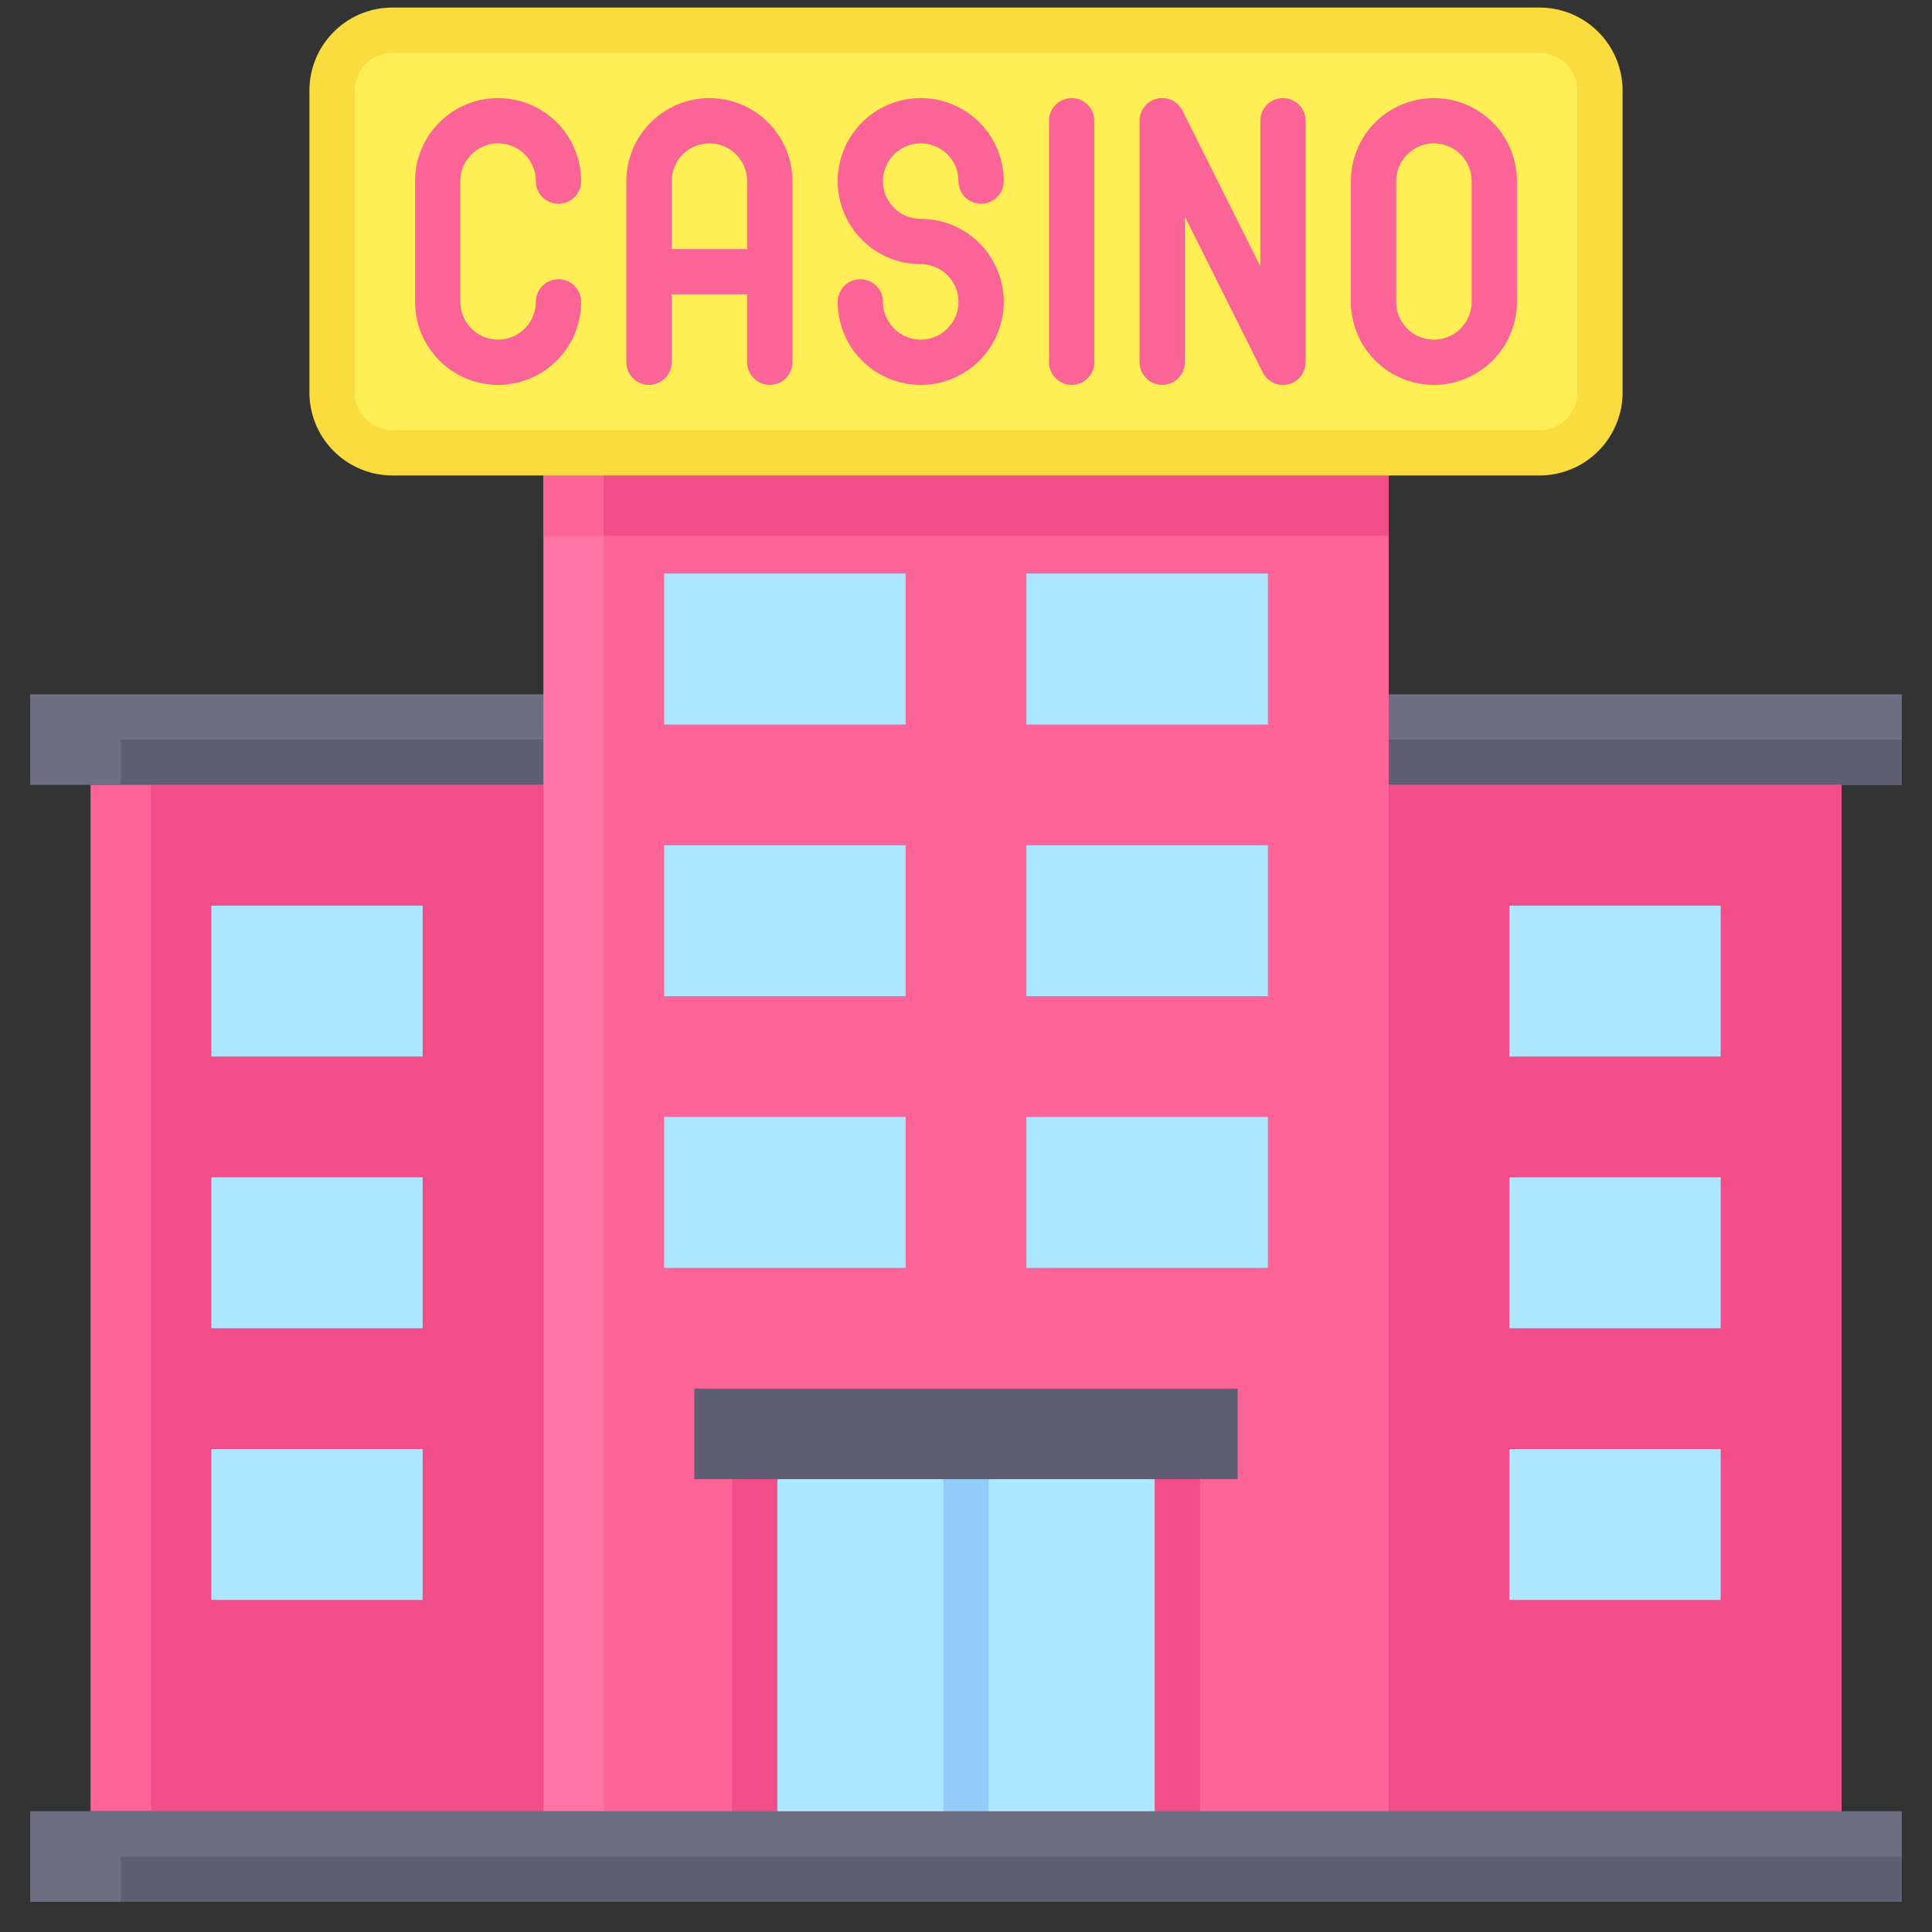 <svg id="Flat" viewBox="0 0 64 64" xmlns="http://www.w3.org/2000/svg"><rect x="0" y="0" width="64" height="64" fill="#333333" stroke="none"/><path d="m1 23h62v3h-62z" fill="#6e6e82"/><path d="m4 24.5h59v1.5h-59z" fill="#5f5f73"/><path d="m3 26h58v34h-58z" fill="#fa6496"/><path d="m5 26h56v34h-56z" fill="#f14d88"/><path d="m18 15h28v45h-28z" fill="#ff73a5"/><path d="m20 15h26v45h-26z" fill="#fa6496"/><path d="m18 15h28v2.75h-28z" fill="#fa6496"/><path d="m20 15h26v2.75h-26z" fill="#f14d88"/><path d="m25 48.25h14v12.5h-14z" fill="#ace6ff"/><path d="m24.25 48.25h1.5v12.5h-1.5z" fill="#f14d88"/><path d="m38.25 48.25h1.5v12.5h-1.5z" fill="#f14d88"/><path d="m31.25 48.25h1.5v12.5h-1.5z" fill="#92ccf7"/><path d="m23 46h18v3h-18z" fill="#5f5f73"/><g fill="#ace6ff"><path d="m22 37h8v5h-8z"/><path d="m34 37h8v5h-8z"/><path d="m22 28h8v5h-8z"/><path d="m34 28h8v5h-8z"/><path d="m22 19h8v5h-8z"/><path d="m34 19h8v5h-8z"/><path d="m50 30h7v5h-7z"/><path d="m50 39h7v5h-7z"/><path d="m50 48h7v5h-7z"/><path d="m7 30h7v5h-7z"/><path d="m7 39h7v5h-7z"/><path d="m7 48h7v5h-7z"/></g><rect fill="#ffee56" height="14" rx="2" width="42" x="11" y="1"/><path d="m51 15.75h-38a2.752 2.752 0 0 1 -2.75-2.75v-10a2.752 2.752 0 0 1 2.75-2.75h38a2.752 2.752 0 0 1 2.75 2.75v10a2.752 2.752 0 0 1 -2.75 2.75zm-38-14a1.252 1.252 0 0 0 -1.25 1.25v10a1.252 1.252 0 0 0 1.25 1.25h38a1.252 1.252 0 0 0 1.25-1.25v-10a1.252 1.252 0 0 0 -1.25-1.25z" fill="#fadc3e"/><path d="m16.5 12.75a2.752 2.752 0 0 1 -2.75-2.75v-4a2.75 2.75 0 0 1 5.5 0 .75.75 0 0 1 -1.5 0 1.25 1.25 0 0 0 -2.5 0v4a1.25 1.25 0 0 0 2.5 0 .75.75 0 0 1 1.5 0 2.752 2.752 0 0 1 -2.75 2.75z" fill="#fa6496"/><path d="m23.5 3.25a2.752 2.752 0 0 0 -2.75 2.75v6a.75.75 0 0 0 1.5 0v-2.25h2.5v2.25a.75.75 0 0 0 1.5 0v-6a2.752 2.752 0 0 0 -2.75-2.75zm-1.25 5v-2.25a1.25 1.25 0 0 1 2.5 0v2.25z" fill="#fa6496"/><path d="m30.5 7.25a1.25 1.25 0 1 1 1.25-1.25.75.75 0 0 0 1.5 0 2.75 2.75 0 1 0 -2.75 2.75 1.25 1.25 0 1 1 -1.25 1.25.75.75 0 0 0 -1.5 0 2.75 2.75 0 1 0 2.75-2.75z" fill="#fa6496"/><path d="m35.5 12.75a.75.75 0 0 1 -.75-.75v-8a.75.75 0 0 1 1.5 0v8a.75.75 0 0 1 -.75.75z" fill="#fa6496"/><path d="m41.829 12.336-2.579-5.159v4.823a.75.75 0 0 1 -.75.75.75.75 0 0 1 -.75-.75v-8a.75.75 0 0 1 1.421-.336l2.579 5.159v-4.823a.75.75 0 0 1 .75-.75.75.75 0 0 1 .75.75v8a.75.75 0 0 1 -1.421.336z" fill="#fa6496"/><path d="m47.5 12.75a2.752 2.752 0 0 1 -2.75-2.75v-4a2.75 2.75 0 0 1 5.5 0v4a2.752 2.752 0 0 1 -2.75 2.75zm0-8a1.252 1.252 0 0 0 -1.25 1.25v4a1.25 1.25 0 0 0 2.5 0v-4a1.252 1.252 0 0 0 -1.25-1.25z" fill="#fa6496"/><path d="m1 60h62v3h-62z" fill="#6e6e82"/><path d="m4 61.5h59v1.5h-59z" fill="#5f5f73"/></svg>